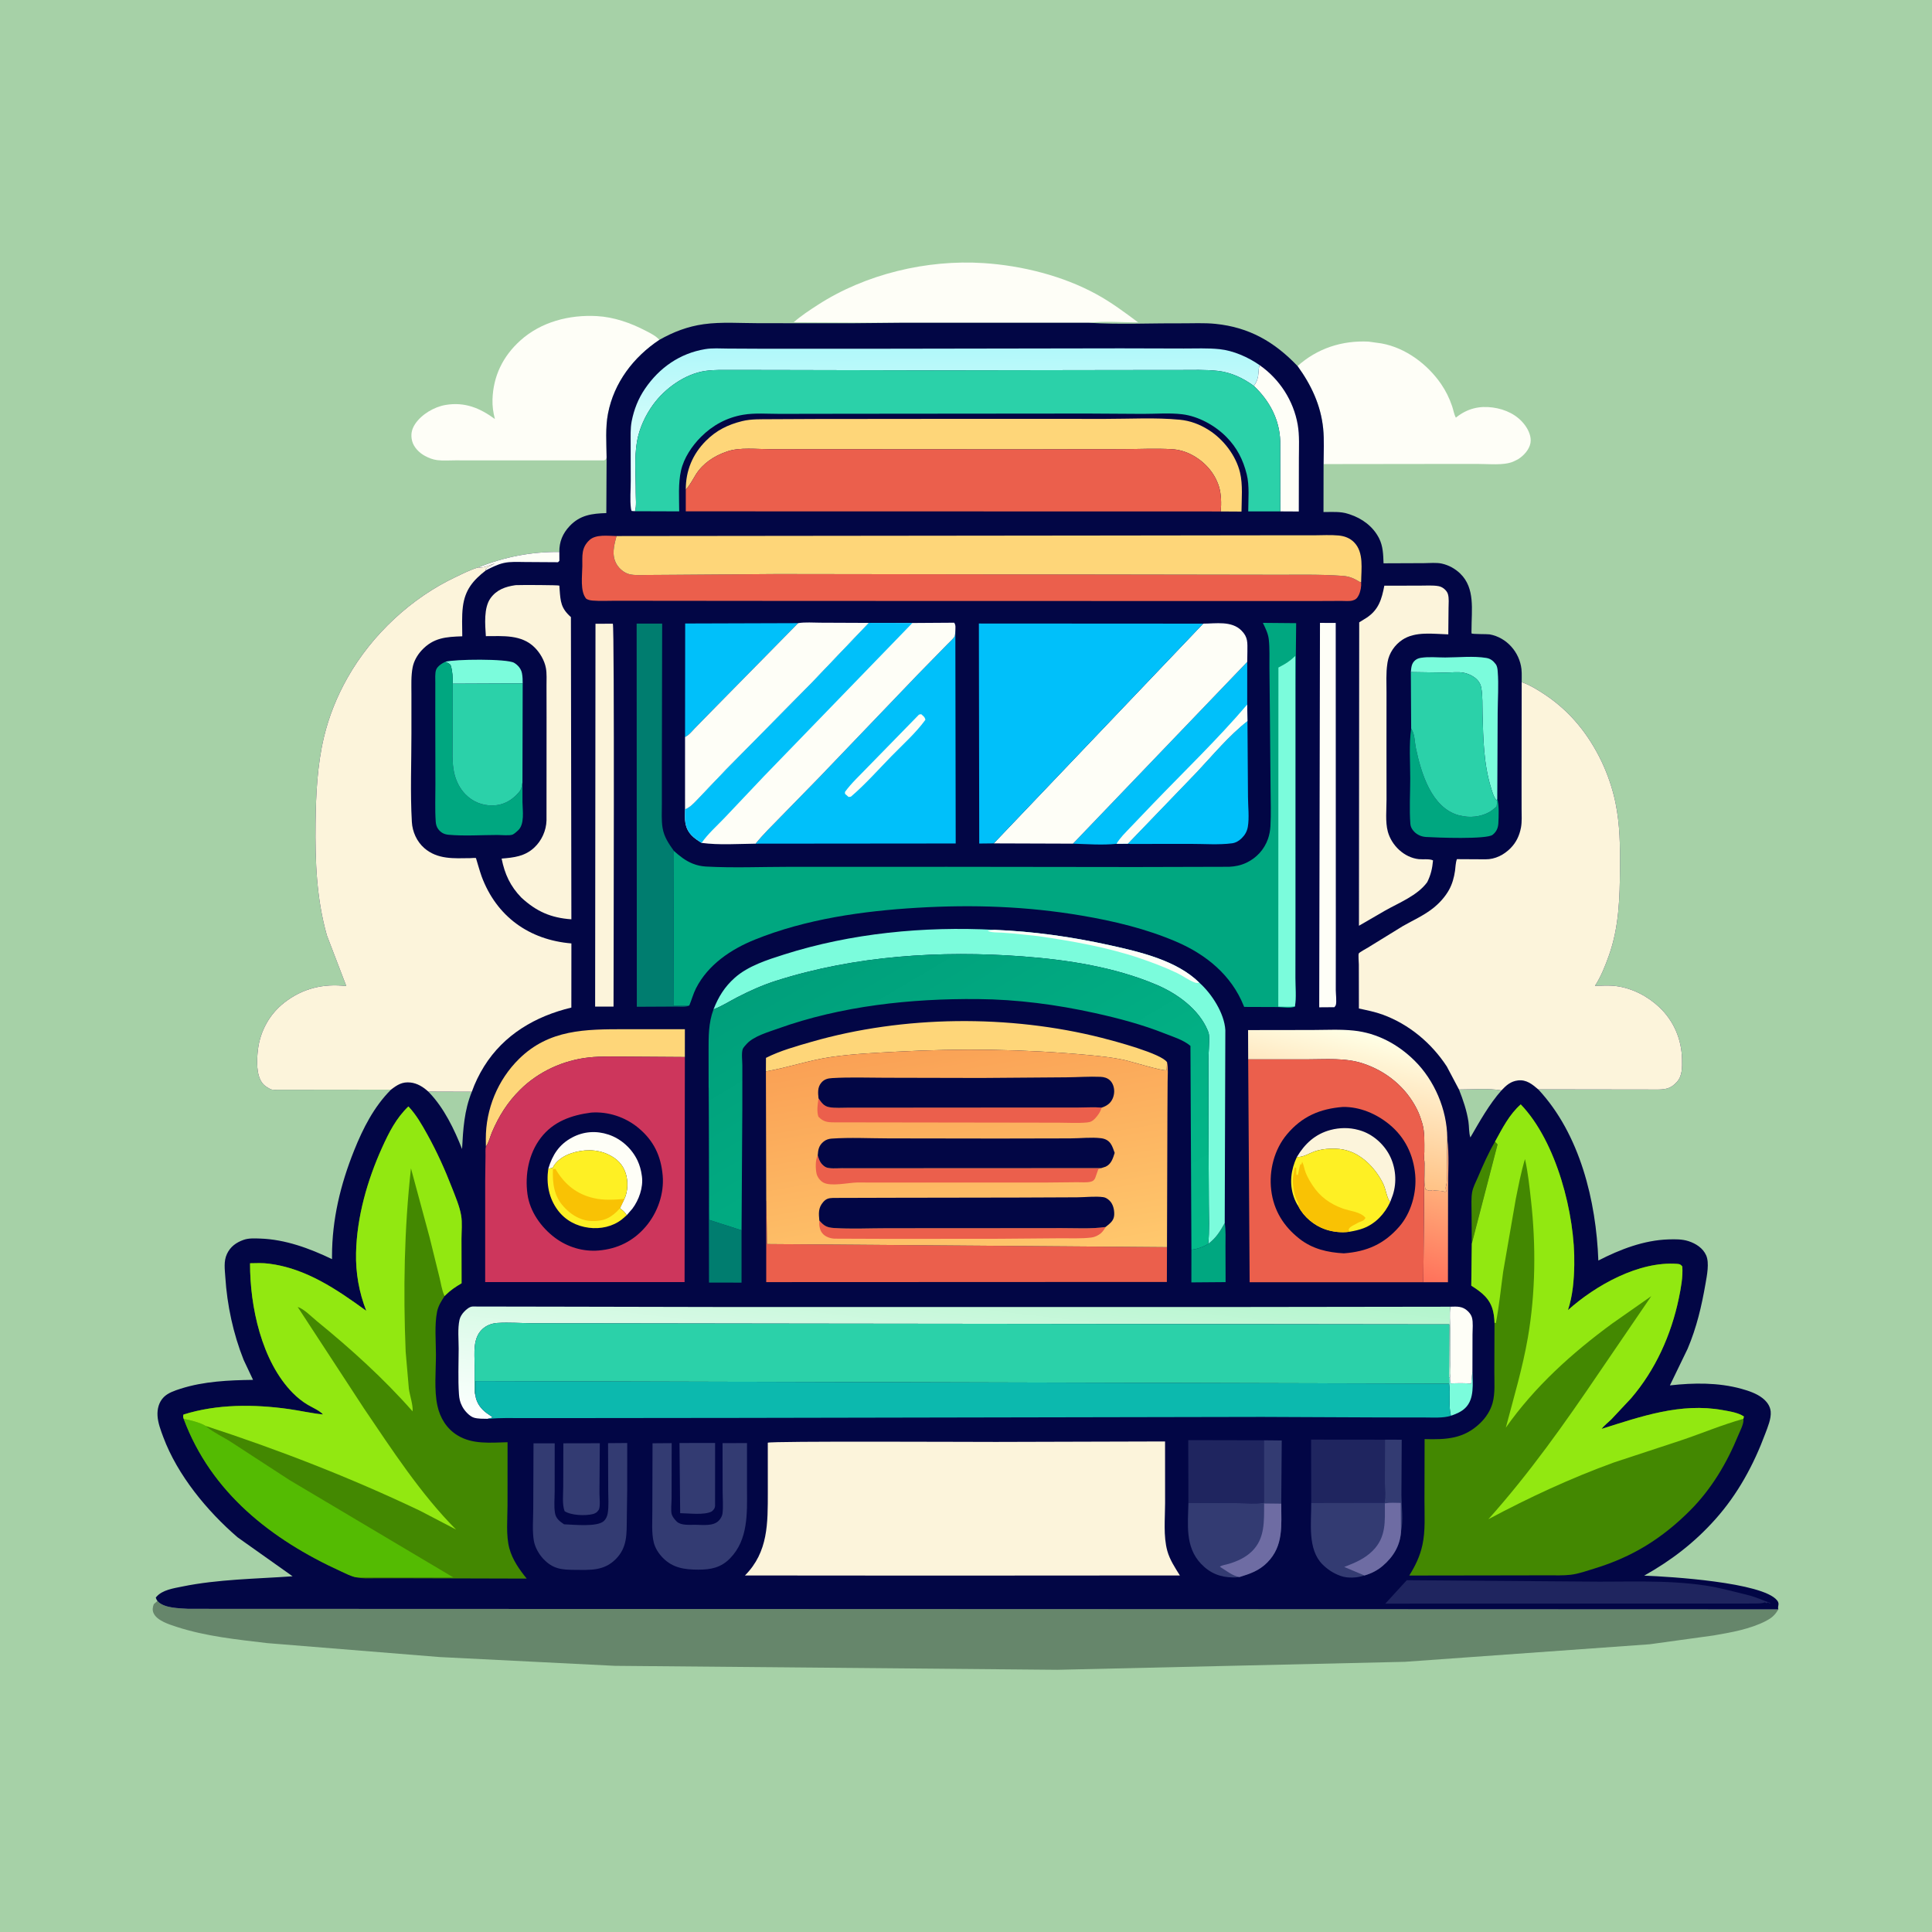 <svg version="1.1" xmlns="http://www.w3.org/2000/svg" style="display: block;" viewBox="0 0 2048 2048" width="1024" height="1024">
<defs>
	<linearGradient id="Gradient1" gradientUnits="userSpaceOnUse" x1="1506.92" y1="1355.75" x2="1534.99" y2="1264.54">
		<stop class="stop0" offset="0" stop-opacity="1" stop-color="rgb(255,114,91)"/>
		<stop class="stop1" offset="1" stop-opacity="1" stop-color="rgb(255,174,122)"/>
	</linearGradient>
	<linearGradient id="Gradient2" gradientUnits="userSpaceOnUse" x1="1413.97" y1="1237.18" x2="1448.6" y2="1096.15">
		<stop class="stop0" offset="0" stop-opacity="1" stop-color="rgb(255,194,133)"/>
		<stop class="stop1" offset="1" stop-opacity="1" stop-color="rgb(255,255,230)"/>
	</linearGradient>
	<linearGradient id="Gradient3" gradientUnits="userSpaceOnUse" x1="1000.51" y1="369.682" x2="1001.39" y2="537.263">
		<stop class="stop0" offset="0" stop-opacity="1" stop-color="rgb(177,248,250)"/>
		<stop class="stop1" offset="1" stop-opacity="1" stop-color="rgb(244,255,251)"/>
	</linearGradient>
	<linearGradient id="Gradient4" gradientUnits="userSpaceOnUse" x1="1019.54" y1="1327.12" x2="992.682" y2="1557.88">
		<stop class="stop0" offset="0" stop-opacity="1" stop-color="rgb(179,245,205)"/>
		<stop class="stop1" offset="1" stop-opacity="1" stop-color="rgb(253,255,255)"/>
	</linearGradient>
	<linearGradient id="Gradient5" gradientUnits="userSpaceOnUse" x1="895.561" y1="988.961" x2="1138.82" y2="1399.81">
		<stop class="stop0" offset="0" stop-opacity="1" stop-color="rgb(0,159,123)"/>
		<stop class="stop1" offset="1" stop-opacity="1" stop-color="rgb(3,186,138)"/>
	</linearGradient>
	<linearGradient id="Gradient6" gradientUnits="userSpaceOnUse" x1="1002.75" y1="1100.41" x2="1046.22" y2="1352.4">
		<stop class="stop0" offset="0" stop-opacity="1" stop-color="rgb(250,161,85)"/>
		<stop class="stop1" offset="1" stop-opacity="1" stop-color="rgb(255,200,109)"/>
	</linearGradient>
</defs>
<path transform="translate(0,0)" fill="rgb(166,209,167)" d="M -0 -0 L 2048 0 L 2048 2048 L -0 2048 L -0 -0 z"/>
<path transform="translate(0,0)" fill="rgb(254,254,247)" d="M 953.214 342.178 L 841.334 341.618 C 849.235 334.659 858.004 328.974 866.822 323.259 C 917.405 290.479 982.531 275.006 1042.56 278.888 C 1083.17 281.513 1126.73 292.368 1162.5 312.016 C 1178.21 320.647 1192.24 331.088 1206.54 341.808 C 1189.75 341.792 1171.12 340.11 1154.56 342.173 L 953.214 342.178 z"/>
<path transform="translate(0,0)" fill="rgb(254,254,247)" d="M 1375.46 388.04 C 1396.51 369.183 1422.6 360.787 1450.71 362.116 L 1464.43 364.038 C 1490.01 368.645 1513.25 386.093 1527.72 407.217 C 1532.74 414.546 1536.51 422.334 1539.35 430.73 C 1540.65 434.571 1541.35 439.222 1543.28 442.735 L 1544.36 441.88 C 1555.62 433.142 1568.15 430.039 1582.31 431.966 C 1595.81 433.804 1608.48 439.698 1616.68 450.93 C 1620.4 456.03 1623.5 463.068 1622.38 469.5 C 1621.13 476.656 1615.14 483.129 1609.12 486.864 L 1605 488.902 L 1603.69 489.493 C 1593.88 493.531 1577.82 491.78 1567.16 491.798 L 1511.98 491.817 L 1403.04 491.954 C 1403.07 479.572 1403.84 466.446 1402.6 454.151 C 1400.09 429.463 1389.92 407.944 1375.46 388.04 z"/>
<path transform="translate(0,0)" fill="rgb(254,254,247)" d="M 643.022 484.778 C 642.26 487.004 642.78 486.706 640.5 488 L 518.799 488.024 L 482.695 487.992 C 476.503 487.978 469.637 488.531 463.515 487.759 C 458.837 487.168 454.697 485.548 450.557 483.341 C 444.538 480.133 438.501 474.15 436.822 467.334 C 435.211 460.793 436.302 455.1 440.007 449.5 C 446.817 439.207 460.295 431.277 472.351 429.258 C 492.601 425.868 508.586 432.452 524.62 444.163 C 522.81 437.355 521.85 430.55 522.064 423.5 C 522.818 398.619 533.113 377.643 551.5 361.023 C 573.532 341.109 603.505 333.494 632.612 335.07 C 650.814 336.055 668.5 342.296 684.539 350.659 C 689.668 353.334 695.044 355.903 698.958 360.252 C 671.46 378.59 650.868 405.597 644.512 438.4 C 641.633 453.258 642.884 469.66 643.022 484.778 z"/>
<path transform="translate(0,0)" fill="rgb(102,134,107)" d="M 166.89 1697.1 C 173.686 1704.92 190.014 1704.75 199.724 1705.43 L 1885.09 1706.01 L 1884.28 1707.32 C 1881.15 1712.48 1877.45 1715.46 1872.1 1718.23 C 1855.45 1726.87 1835.06 1730.48 1816.71 1733.61 L 1748.76 1742.99 L 1489.22 1761.59 L 1121 1770.05 L 651.815 1765.85 L 465.948 1756.53 L 283.409 1741.78 C 251.245 1737.97 218.077 1734.6 187.139 1724.51 C 179.352 1721.97 166.3 1717.96 162.767 1709.94 C 161.345 1706.71 161.795 1703.67 163.012 1700.5 L 166.89 1697.1 z"/>
<path transform="translate(0,0)" fill="rgb(2,6,69)" d="M 953.214 342.178 L 1154.56 342.173 C 1186.63 344.146 1219.46 342.537 1251.64 342.729 C 1263.73 342.801 1276.51 342.08 1288.49 343.304 C 1324.34 346.966 1350.97 362.383 1375.46 388.04 C 1389.92 407.944 1400.09 429.463 1402.6 454.151 C 1403.84 466.446 1403.07 479.572 1403.04 491.954 L 1402.96 542.783 C 1411.49 542.812 1420.92 541.974 1429.07 544.689 L 1430.87 545.268 C 1443.96 549.591 1455.49 558.07 1461.83 570.521 C 1466.13 578.973 1466.28 587.863 1466.61 597.132 L 1509.54 596.96 C 1515.47 596.949 1522.62 596.159 1528.4 597.444 C 1535.76 599.077 1542.5 602.788 1547.91 608.024 C 1563.95 623.56 1559.83 646.817 1559.87 667.235 C 1559.87 667.826 1559.72 671.228 1559.88 671.407 C 1560.75 672.421 1576.6 672.009 1579.15 672.47 C 1597.13 675.733 1610.77 691.371 1612.81 709.23 C 1613.13 712.052 1613.09 714.961 1613.09 717.798 L 1613.05 723.095 C 1621.86 726.175 1630.51 731.513 1638.25 736.704 C 1664.66 754.414 1684.02 778.541 1697.7 807.125 C 1704.23 820.771 1709.53 836.367 1712.53 851.162 C 1717.23 874.344 1717.44 896.609 1717.26 920.138 C 1717.03 951.67 1716.26 982.753 1705.53 1012.84 C 1701.66 1023.7 1697.07 1035.39 1690.73 1045.04 C 1697.97 1044.87 1705.65 1044.33 1712.83 1045.24 C 1730.04 1047.43 1746.4 1055.86 1758.97 1067.71 C 1774.3 1082.16 1782.59 1101.79 1783.02 1122.68 C 1783.19 1131.06 1783.55 1140.39 1777.5 1146.99 C 1771.56 1153.48 1766.29 1154.86 1757.79 1154.95 L 1630.6 1154.77 C 1674.85 1202.2 1691.99 1273.03 1694.32 1336.22 C 1717.21 1324.43 1742.62 1314.63 1768.65 1313.82 C 1775.77 1313.59 1783.13 1313.47 1789.99 1315.71 C 1797.76 1318.26 1805.18 1323.01 1808.6 1330.72 C 1812.18 1338.79 1809.38 1352.28 1807.93 1360.68 C 1803.78 1384.67 1798.47 1407.31 1788.92 1429.81 L 1770.16 1468.58 C 1795.32 1465.76 1821.39 1465.4 1845.97 1472.19 C 1853.56 1474.29 1862.15 1477.17 1868.36 1482.09 C 1872.88 1485.66 1876.48 1490.39 1877.01 1496.32 C 1877.69 1503.89 1873.83 1512.8 1871.24 1519.77 C 1858.94 1552.85 1842.16 1583.71 1818.62 1610.17 C 1796.49 1635.04 1771.97 1653.9 1742.92 1670.24 C 1769.44 1671.24 1868.46 1677.21 1883.82 1696.5 C 1886.92 1700.39 1883.99 1702.42 1885.09 1706.01 L 199.724 1705.43 C 190.014 1704.75 173.686 1704.92 166.89 1697.1 C 165.912 1695.68 165.61 1695.07 165.138 1693.5 L 165.697 1692.81 C 172.031 1685.33 183.978 1683.68 193.222 1681.79 C 231.129 1674.02 271.593 1673.67 310.149 1670.93 L 251.8 1629.58 C 219.45 1601.7 188.107 1563.65 173.1 1523.41 C 170.453 1516.31 167.409 1508.37 166.979 1500.76 C 166.573 1493.59 168.346 1486.39 173.5 1481.11 C 178.045 1476.45 185.339 1474.06 191.427 1472.11 C 216.082 1464.21 242.604 1463.08 268.257 1462.71 L 258.304 1441.62 C 247.277 1414.03 240.729 1383.51 238.846 1353.85 C 238.318 1345.55 236.927 1336.98 240.607 1329.17 C 244.216 1321.51 250.317 1317.12 258.125 1314.33 C 263.7 1312.34 270.009 1312.73 275.852 1312.92 C 302.519 1313.83 328.162 1323.33 351.95 1334.72 L 351.939 1331.55 C 351.991 1292.51 360.912 1255.69 375.377 1219.56 C 384.803 1196.01 396.423 1173.15 414.493 1155.06 L 317.834 1155.17 L 296.072 1155.16 C 293.477 1155.12 289.169 1155.59 286.75 1154.6 L 285.574 1153.93 C 282.858 1152.4 280.442 1150.98 278.445 1148.53 C 271.324 1139.76 272.149 1123.42 273.415 1112.75 C 275.748 1093.09 285.715 1075.04 301.314 1062.85 C 320.752 1047.67 342.798 1042.41 367.081 1045.27 L 346.5 991.553 C 335.419 952.244 334.034 912.991 334.505 872.444 C 334.855 842.262 336.345 811.042 343.359 781.578 C 348.651 759.349 357.144 738.291 368.387 718.412 C 394.235 672.71 436.001 633.736 483.495 611.436 C 491.051 607.889 498.88 603.772 506.933 601.532 C 534.343 590.359 563.378 584.756 592.921 585.123 C 592.796 574.33 596.436 565.512 603.858 557.639 C 614.889 545.937 627.556 544.347 642.728 543.899 L 643.022 484.778 C 642.884 469.66 641.633 453.258 644.512 438.4 C 650.868 405.597 671.46 378.59 698.958 360.252 C 713.9 351.809 728.951 346.045 746 343.653 C 764.692 341.03 785.523 342.618 804.458 342.601 L 901.947 342.659 L 953.214 342.178 z"/>
<path transform="translate(0,0)" fill="rgb(254,254,247)" d="M 506.933 601.532 C 534.343 590.359 563.378 584.756 592.921 585.123 L 592.97 594.5 L 591.5 595.985 L 556.234 595.758 C 548.948 595.731 541.165 595.172 534.017 596.777 C 527.408 598.261 521.191 601.46 515.189 604.501 L 514.886 604.145 L 515 603 C 517.897 600.776 521.439 599.141 524.559 597.175 C 520.003 598.705 513.232 601.951 508.482 601.67 L 506.933 601.532 z"/>
<path transform="translate(0,0)" fill="rgb(123,252,220)" d="M 1537.08 1460.05 C 1537.02 1462.47 1537.19 1464.18 1537.92 1466.5 C 1545.34 1466.21 1552.08 1466.01 1559.5 1466.76 L 1560.84 1453.52 C 1560.99 1466.32 1563.25 1482.85 1553.22 1492.55 C 1548.93 1496.7 1543.53 1498.8 1538.04 1500.78 C 1535.31 1490.42 1537.7 1477.67 1536.15 1466.74 L 1536.06 1460 L 1537.08 1460.05 z"/>
<path transform="translate(0,0)" fill="rgb(67,136,1)" d="M 1584.8 1210.21 L 1587.51 1213.15 L 1560.19 1318.4 L 1559.91 1284.19 C 1559.9 1277.62 1559.44 1270.55 1560.48 1264.06 C 1561.31 1258.84 1564.47 1252.9 1566.58 1248.02 C 1572.07 1235.27 1577.7 1222.12 1584.8 1210.21 z"/>
<path transform="translate(0,0)" fill="rgb(166,209,167)" d="M 1546.58 1154.91 C 1560.99 1154.94 1577.51 1153.4 1591.62 1155.85 C 1578.44 1170.78 1568.61 1188.58 1558.66 1205.73 C 1556.97 1200.87 1557.41 1194.25 1556.62 1189.06 C 1554.83 1177.25 1550.95 1165.97 1546.58 1154.91 z"/>
<path transform="translate(0,0)" fill="rgb(166,209,167)" d="M 453.994 1157.15 L 500.167 1157.29 C 492.059 1177.24 490.95 1196.86 489.801 1218.01 C 481.612 1197.2 470.785 1174.71 455.188 1158.39 L 453.994 1157.15 z"/>
<path transform="translate(0,0)" fill="rgb(0,167,128)" d="M 1298.26 1296.46 C 1299.56 1304.48 1299.02 1312.99 1299.06 1321.1 L 1299.18 1359.1 L 1262.91 1359.39 L 1262.95 1324.77 C 1269.29 1324.06 1275.37 1321.88 1280.78 1318.52 C 1288.94 1312.49 1293.48 1305.2 1298.26 1296.46 z"/>
<path transform="translate(0,0)" fill="rgb(123,252,220)" d="M 472.067 701.507 C 481.776 698.692 537.335 698.114 544.99 702.612 C 549.042 704.993 552.411 708.981 553.301 713.651 C 553.977 717.196 554.111 720.828 554.074 724.427 L 479.898 724.75 C 480.001 718.415 479.758 711.472 477.795 705.411 C 477.195 703.558 473.768 702.341 472.067 701.507 z"/>
<path transform="translate(0,0)" fill="rgb(254,254,247)" d="M 1537.34 1385.17 C 1544.6 1384.94 1550.41 1384.48 1556.03 1389.95 C 1557.93 1391.8 1559.59 1394.03 1560.32 1396.62 C 1561.77 1401.84 1560.91 1409.21 1560.92 1414.64 L 1560.84 1453.52 L 1559.5 1466.76 C 1552.08 1466.01 1545.34 1466.21 1537.92 1466.5 C 1537.19 1464.18 1537.02 1462.47 1537.08 1460.05 C 1538.17 1454.73 1537.17 1448.02 1537.15 1442.5 L 1537.2 1408.98 C 1537.14 1400.93 1536.43 1393.28 1537.34 1385.17 z"/>
<path transform="translate(0,0)" fill="rgb(0,125,111)" d="M 751.166 1152.49 L 751.269 1153.67 L 752.094 1293.24 L 786.076 1304.15 L 786.06 1359.64 L 751.582 1359.58 L 751.166 1152.49 z"/>
<path transform="translate(0,0)" fill="url(#Gradient1)" d="M 1534.14 1206.96 C 1536.35 1223.89 1534.98 1242.42 1535.01 1259.53 L 1534.88 1359.2 L 1508.78 1359.2 L 1509.89 1230.57 C 1511.61 1240.21 1508.16 1251.83 1511.3 1260.97 C 1514.25 1261.91 1515.68 1262.88 1518.5 1261.51 C 1522.46 1262.57 1526.38 1261.92 1530.21 1262.97 C 1532.2 1263.52 1531.16 1263.59 1533 1263 C 1532.72 1261.09 1532.24 1259.12 1532.83 1257.24 C 1534.35 1252.4 1533.65 1246.14 1533.68 1241 L 1534.14 1206.96 z"/>
<path transform="translate(0,0)" fill="rgb(51,59,114)" d="M 720.293 1529.65 L 758.037 1529.6 L 758.002 1596.5 C 757.656 1599.36 756.558 1600.31 754.5 1602.18 C 746.817 1606.41 729.924 1604.08 721.01 1604.03 L 720.293 1529.65 z"/>
<path transform="translate(0,0)" fill="rgb(51,59,114)" d="M 597.178 1529.97 L 635.812 1529.89 L 635.45 1582.82 C 635.439 1586.91 636.471 1596.61 634.925 1600 C 634.38 1601.19 633.308 1602.07 632.5 1603.1 C 631.101 1603.96 630.105 1604.55 628.5 1604.96 C 620.501 1606.98 605.392 1606.47 598.5 1601.9 C 595.781 1594.7 597.042 1583.88 597.053 1576.16 L 597.178 1529.97 z"/>
<path transform="translate(0,0)" fill="rgb(254,254,247)" d="M 1335.29 387.103 C 1356.35 401.841 1371.15 424.622 1375.6 450.045 C 1377.64 461.711 1376.88 474.063 1376.87 485.881 L 1376.77 542.208 L 1357.17 542.102 L 1357.09 467.809 C 1356.44 444.712 1345.73 424.765 1329.17 409.121 C 1332.66 404.093 1333.8 400.18 1334.12 394.082 C 1334.26 391.476 1334.41 389.553 1335.29 387.103 z"/>
<path transform="translate(0,0)" fill="rgb(123,252,220)" d="M 1495.56 712.415 C 1496.03 707.502 1496.2 703.088 1500.3 699.778 C 1502.14 698.292 1504.15 697.659 1506.45 697.289 C 1514.41 696.012 1523.89 696.984 1532.01 696.963 C 1545.94 696.927 1562.09 695.18 1575.63 697.453 C 1579.97 698.183 1582.88 700.501 1585.49 703.986 C 1587.18 706.237 1587.43 709.198 1587.64 711.908 C 1588.77 726.075 1587.67 741.183 1587.59 755.43 L 1587.18 846.806 L 1586.72 848.458 C 1583.53 845.664 1581.9 839.454 1580.62 835.342 C 1572.72 809.943 1572.31 783.379 1571.56 757.043 C 1571.3 747.779 1571.83 737.623 1570.11 728.568 C 1569.51 725.428 1568.1 722.998 1565.95 720.668 C 1562.47 716.901 1556.88 714.27 1551.91 713.202 C 1545.72 711.872 1538.37 712.995 1532 712.971 L 1495.56 712.415 z"/>
<path transform="translate(0,0)" fill="rgb(0,167,128)" d="M 1495.9 772.421 L 1496.44 773.25 C 1499.78 778.706 1499.57 786.736 1500.9 793.061 C 1506.36 819.045 1517.28 856.314 1546.44 864.245 L 1550.5 865.062 L 1552.04 865.348 C 1561.48 867.008 1573.64 864.846 1581.49 859.06 L 1586.5 854.974 C 1586.73 852.774 1587.04 850.665 1586.72 848.458 L 1587.18 846.806 C 1589.22 853.443 1588.68 865.452 1588.33 872.531 C 1588.08 877.669 1586.32 881.694 1582.23 884.944 C 1575.93 889.952 1522.6 887.929 1511.56 887.229 C 1506.24 886.893 1501.24 884.499 1497.88 880.231 C 1496.32 878.247 1495.25 876.037 1495.06 873.5 C 1493.85 857.754 1494.9 841.161 1494.92 825.34 C 1494.94 808.144 1493.5 789.424 1495.9 772.421 z"/>
<path transform="translate(0,0)" fill="rgb(31,37,95)" d="M 1389.95 1593.01 L 1389.81 1526.02 L 1468.12 1526.1 L 1468 1571.71 C 1468 1578.34 1468.89 1586.42 1467.64 1592.88 L 1389.95 1593.01 z"/>
<path transform="translate(0,0)" fill="rgb(31,37,95)" d="M 1259.77 1593.08 L 1259.58 1526.58 L 1339.74 1526.75 L 1339.75 1592.99 C 1331.3 1594.37 1321.47 1593.42 1312.84 1593.38 L 1259.77 1593.08 z"/>
<path transform="translate(0,0)" fill="rgb(0,167,128)" d="M 553.825 829.443 L 553.85 850.486 C 554.002 859.392 556.279 873.711 549.213 880.213 C 547.805 881.507 545.161 883.957 543.423 884.687 C 540.205 886.039 531.074 885.096 527.394 885.102 C 510.457 885.131 492.287 886.401 475.492 884.876 C 470.769 884.447 467.378 882.681 464.5 878.843 C 462.773 876.54 462.084 873.732 461.885 870.901 C 460.978 858.021 461.593 844.66 461.547 831.733 L 461.421 756.534 L 461.453 723.959 C 461.465 719.975 460.968 713.786 462.269 710.084 C 463.612 706.257 468.579 703.105 472.067 701.507 C 473.768 702.341 477.195 703.558 477.795 705.411 C 479.758 711.472 480.001 718.415 479.898 724.75 L 479.787 783.806 C 479.887 795.354 478.876 808.269 481.5 819.56 C 483.426 827.845 487.372 835.842 493.325 841.958 C 501.003 849.846 511.4 854.106 522.5 853.825 C 533.783 853.539 542.701 848.379 549.929 839.984 C 553.29 836.081 552.73 834.262 553.825 829.443 z"/>
<path transform="translate(0,0)" fill="rgb(254,214,121)" d="M 515.049 1215.39 L 514.981 1207.22 C 514.915 1175.66 527.627 1144.71 550.199 1122.49 C 582.11 1091.07 620.615 1091.02 662.264 1091 L 725.998 1091.01 L 725.978 1120.5 L 665.128 1120.1 C 651.704 1120.07 637.818 1119.49 624.471 1120.92 C 597.237 1123.83 570.983 1135.78 551.455 1155.08 C 538.073 1168.3 528.868 1182.97 521.534 1200.18 C 519.538 1204.87 518.088 1211.45 515.049 1215.39 z"/>
<path transform="translate(0,0)" fill="rgb(254,254,247)" d="M 1399.23 660.293 L 1415.92 660.323 L 1416.03 990.184 L 1415.98 1049.49 C 1415.98 1053.48 1417.11 1062.24 1415.97 1065.5 C 1415.68 1066.32 1414.99 1066.94 1414.5 1067.67 L 1398.43 1067.79 L 1399.23 660.293 z"/>
<path transform="translate(0,0)" fill="rgb(0,192,250)" d="M 726.18 781.227 L 726.321 660.937 L 846.08 660.561 L 758.959 749.098 L 736.626 771.921 C 733.564 775.041 730.224 779.455 726.18 781.227 z"/>
<path transform="translate(0,0)" fill="rgb(51,59,114)" d="M 1468.12 1526.1 L 1485.88 1526.16 L 1485.56 1584.5 C 1485.65 1596.93 1487.72 1612 1485.09 1624.05 C 1483.99 1638.79 1476.82 1650.41 1465.72 1659.89 C 1460.05 1664.74 1453.55 1668 1446.39 1670.06 L 1445.74 1670.25 C 1438.33 1672.61 1428.78 1673.24 1421.33 1670.61 L 1420 1670.1 C 1413.12 1667.57 1406.95 1663.42 1401.79 1658.22 C 1385.81 1642.1 1390.13 1614.08 1389.95 1593.01 L 1467.64 1592.88 C 1468.89 1586.42 1468 1578.34 1468 1571.71 L 1468.12 1526.1 z"/>
<path transform="translate(0,0)" fill="rgb(110,108,163)" d="M 1467.99 1593.6 C 1473.54 1592.64 1479.25 1593.04 1484.86 1593.14 L 1485.09 1624.05 C 1483.99 1638.79 1476.82 1650.41 1465.72 1659.89 C 1460.05 1664.74 1453.55 1668 1446.39 1670.06 L 1424.93 1661.05 C 1436.09 1656.72 1446.42 1652.53 1455.05 1643.93 C 1469.69 1629.35 1468.03 1612.52 1467.99 1593.6 z"/>
<path transform="translate(0,0)" fill="rgb(252,244,219)" d="M 631.241 661.212 L 649.638 661.144 C 651.5 664.637 650.38 1031.7 650.373 1067.05 L 630.864 1067.01 L 631.241 661.212 z"/>
<path transform="translate(0,0)" fill="rgb(51,59,114)" d="M 565.545 1530.02 L 588.015 1529.97 L 587.961 1581.09 C 587.97 1588.32 587.099 1596.92 588.332 1603.95 C 589.355 1609.78 593.289 1612.7 597.927 1615.82 C 607.844 1616.13 633.006 1618.98 640.125 1612.36 C 642.301 1610.33 643.637 1607.34 644.153 1604.45 C 645.526 1596.74 644.725 1587.56 644.734 1579.72 L 644.57 1529.81 L 664.881 1529.64 L 664.854 1579.23 L 664.442 1609.77 C 664.232 1625.94 665.132 1640.29 652.731 1652.73 C 640.052 1665.45 625.691 1664.19 609.155 1664.11 C 595.279 1664.04 586.103 1663.21 575.964 1652.5 C 571.321 1647.6 567.122 1640.18 565.936 1633.46 C 564.074 1622.93 565.265 1610.33 565.268 1599.58 L 565.545 1530.02 z"/>
<path transform="translate(0,0)" fill="rgb(51,59,114)" d="M 691.719 1529.94 L 712.012 1529.79 L 711.907 1588.5 C 711.916 1592.87 710.884 1601.8 712.144 1605.51 C 713.01 1608.06 715.504 1611.11 717.422 1612.95 C 721.954 1617.29 731.189 1616.27 737.237 1616.33 C 745.104 1616.42 756.219 1618 761.997 1611.9 C 763.89 1609.9 765.558 1607.07 765.893 1604.31 C 766.802 1596.79 766.028 1588.14 766.025 1580.51 L 765.925 1529.78 L 791.856 1529.72 L 791.84 1578.5 C 791.982 1604.1 793.243 1632.2 773.817 1651.99 C 764.209 1661.78 753.662 1663.88 740.396 1663.89 C 725.877 1663.9 713.21 1662.18 702.621 1651.35 C 698.22 1646.84 694.493 1641.12 692.991 1634.95 C 690.509 1624.77 691.594 1612.47 691.502 1601.96 L 691.719 1529.94 z"/>
<path transform="translate(0,0)" fill="rgb(51,59,114)" d="M 1339.74 1526.75 L 1358.7 1526.95 L 1358.16 1593.95 C 1358.19 1616.6 1360.84 1638.73 1343.34 1656.33 C 1334.79 1664.93 1325.26 1668.24 1313.93 1671.71 C 1311.63 1672.06 1309.46 1672.2 1307.14 1672.17 C 1293.4 1671.98 1282.57 1667.67 1272.97 1657.5 C 1256.03 1639.53 1259.33 1615.63 1259.77 1593.08 L 1312.84 1593.38 C 1321.47 1593.42 1331.3 1594.37 1339.75 1592.99 L 1339.74 1526.75 z"/>
<path transform="translate(0,0)" fill="rgb(110,108,163)" d="M 1340.03 1593.74 L 1358.16 1593.95 C 1358.19 1616.6 1360.84 1638.73 1343.34 1656.33 C 1334.79 1664.93 1325.26 1668.24 1313.93 1671.71 C 1306.8 1670.72 1299.28 1664.6 1293.11 1660.79 C 1295.02 1659.2 1299.98 1658.5 1302.5 1657.75 C 1311.4 1655.08 1320.04 1651.22 1326.83 1644.7 C 1341.22 1630.88 1339.89 1612.07 1340.03 1593.74 z"/>
<path transform="translate(0,0)" fill="rgb(0,192,250)" d="M 1322.35 764.375 L 1322.92 844.731 C 1322.96 854.665 1324.42 866.997 1322.74 876.552 C 1321.9 881.349 1319.69 885.16 1316.22 888.55 C 1313.36 891.35 1310.02 893.404 1305.97 893.939 C 1292.07 895.777 1276.42 894.523 1262.31 894.556 L 1198.43 894.613 L 1195.52 894.4 L 1268.66 818.44 C 1285.64 800.379 1302.81 779.57 1322.35 764.375 z"/>
<path transform="translate(0,0)" fill="rgb(31,37,95)" d="M 1491.24 1675.08 L 1679.12 1676.51 C 1722.4 1677.19 1765.1 1674.32 1808.12 1680.76 C 1823.39 1683.05 1838.07 1687.28 1853.03 1690.87 C 1861.26 1692.84 1868.96 1696.63 1877 1699.3 L 1875.5 1699.51 L 1874 1698.51 L 1872.51 1699.5 L 1871 1698.51 C 1867.4 1700.04 1862.72 1699.68 1858.84 1699.81 L 1468.49 1699.93 L 1491.24 1675.08 z"/>
<path transform="translate(0,0)" fill="url(#Gradient2)" d="M 1323.13 1122.97 L 1323.01 1091.93 L 1391.22 1091.83 C 1405.71 1091.82 1420.74 1090.94 1435.14 1092.47 C 1459.92 1095.11 1481.88 1106.93 1499.48 1124.32 C 1520.63 1145.21 1533.84 1176.27 1534.16 1206.03 L 1534.14 1206.96 L 1533.68 1241 C 1533.65 1246.14 1534.35 1252.4 1532.83 1257.24 C 1532.24 1259.12 1532.72 1261.09 1533 1263 C 1531.16 1263.59 1532.2 1263.52 1530.21 1262.97 C 1526.38 1261.92 1522.46 1262.57 1518.5 1261.51 C 1515.68 1262.88 1514.25 1261.91 1511.3 1260.97 C 1508.16 1251.83 1511.61 1240.21 1509.89 1230.57 C 1509.23 1228.32 1509.86 1223.48 1509.86 1220.91 C 1509.84 1211.21 1510.4 1199.84 1507.59 1190.56 L 1507.09 1189 C 1505.71 1184.44 1504.21 1180.24 1502.09 1175.97 C 1490.47 1152.59 1469.54 1135.45 1444.88 1127.33 C 1425.82 1121.05 1405.51 1122.98 1385.66 1122.96 L 1323.13 1122.97 z"/>
<path transform="translate(0,0)" fill="rgb(43,209,169)" d="M 554.074 724.427 L 553.825 829.443 C 552.73 834.262 553.29 836.081 549.929 839.984 C 542.701 848.379 533.783 853.539 522.5 853.825 C 511.4 854.106 501.003 849.846 493.325 841.958 C 487.372 835.842 483.426 827.845 481.5 819.56 C 478.876 808.269 479.887 795.354 479.787 783.806 L 479.898 724.75 L 554.074 724.427 z"/>
<path transform="translate(0,0)" fill="rgb(0,192,250)" d="M 1322.12 701.611 L 1322.1 746.836 L 1322.35 764.375 C 1302.81 779.57 1285.64 800.379 1268.66 818.44 L 1195.52 894.4 L 1183.53 894.472 C 1168.73 896.035 1152.35 894.786 1137.38 894.309 L 1322.12 701.611 z"/>
<path transform="translate(0,0)" fill="rgb(254,254,247)" d="M 1322.1 746.836 L 1322.35 764.375 C 1302.81 779.57 1285.64 800.379 1268.66 818.44 L 1195.52 894.4 L 1183.53 894.472 C 1187.29 888.067 1193.01 882.611 1198.09 877.241 L 1222 852.244 C 1255.48 817.431 1290.78 783.575 1322.1 746.836 z"/>
<path transform="translate(0,0)" fill="rgb(254,214,121)" d="M 811.891 1135.73 L 811.961 1121.38 C 826.897 1113.81 844.325 1108.97 860.398 1104.34 C 957.797 1076.34 1070.02 1075.29 1168.14 1100.21 C 1181.35 1103.57 1231.69 1116.93 1237.16 1126.11 L 1236.63 1134.5 C 1231.82 1135.53 1199.15 1125.11 1190.26 1123.29 C 1178.35 1120.84 1166.25 1119.54 1154.16 1118.41 C 1086.56 1112.09 1018.73 1111.2 950.954 1114.82 C 927.736 1116.06 904.258 1117.13 881.225 1120.43 C 857.644 1123.81 835.189 1131.72 811.891 1135.73 z"/>
<path transform="translate(0,0)" fill="rgb(43,209,169)" d="M 1495.56 712.415 L 1532 712.971 C 1538.37 712.995 1545.72 711.872 1551.91 713.202 C 1556.88 714.27 1562.47 716.901 1565.95 720.668 C 1568.1 722.998 1569.51 725.428 1570.11 728.568 C 1571.83 737.623 1571.3 747.779 1571.56 757.043 C 1572.31 783.379 1572.72 809.943 1580.62 835.342 C 1581.9 839.454 1583.53 845.664 1586.72 848.458 C 1587.04 850.665 1586.73 852.774 1586.5 854.974 L 1581.49 859.06 C 1573.64 864.846 1561.48 867.008 1552.04 865.348 L 1550.5 865.062 L 1546.44 864.245 C 1517.28 856.314 1506.36 819.045 1500.9 793.061 C 1499.57 786.736 1499.78 778.706 1496.44 773.25 L 1495.9 772.421 L 1495.56 712.415 z"/>
<path transform="translate(0,0)" fill="rgb(254,254,247)" d="M 846.08 660.561 C 853.479 659.31 862.254 660.092 869.784 660.08 L 921.017 660.299 L 860.272 723.951 L 769.712 815.706 L 743.398 843.263 C 738.709 848.198 732.55 855.611 726.165 858.02 L 726.18 781.227 C 730.224 779.455 733.564 775.041 736.626 771.921 L 758.959 749.098 L 846.08 660.561 z"/>
<path transform="translate(0,0)" fill="rgb(0,125,111)" d="M 730.682 1065.84 C 727.745 1067.83 719.952 1066.99 716.16 1067.01 L 675.061 1067.22 L 674.878 661.03 L 701.937 661.066 L 701.603 811.465 L 701.604 852.328 C 701.611 860.509 701.028 869.617 702.375 877.666 C 703.982 887.267 708.864 894.28 714.354 902.01 L 713.843 1066.21 L 730.682 1065.84 z"/>
<path transform="translate(0,0)" fill="rgb(252,244,219)" d="M 546.12 620.356 L 547.2 620.269 C 551.307 620.021 592.42 620.083 592.95 620.795 C 593.038 620.914 593.171 624.157 593.201 624.585 C 594.146 637.982 594.699 644.846 605.196 654.138 L 605.684 974.51 C 583.886 972.946 568.656 966.224 552.669 951.512 C 540.893 939.387 535.048 926.62 531.728 910.135 C 544.864 909.043 556.317 907.842 566.362 898.447 C 574.222 891.096 579.019 880.461 579.316 869.695 L 579.376 760.258 L 579.322 726.924 C 579.298 720.935 579.76 714.095 578.692 708.239 C 577.228 700.221 572.54 692.154 566.852 686.452 C 552.829 672.393 533.136 674.366 515.027 674.346 C 514.261 662.214 512.612 644.446 519.938 634.176 C 526.355 625.18 535.678 621.879 546.12 620.356 z"/>
<path transform="translate(0,0)" fill="rgb(252,244,219)" d="M 1467.44 620.866 L 1505.26 620.788 C 1511.49 620.831 1518.7 620.239 1524.82 621.317 C 1527.56 621.799 1529.94 623.168 1531.88 625.116 C 1533.26 626.508 1534.34 627.988 1534.89 629.901 C 1536.16 634.25 1535.55 639.934 1535.52 644.49 L 1535.25 672.462 C 1519.35 672.06 1500.32 668.995 1486.49 678.244 C 1478.48 683.598 1472.48 692.293 1470.9 701.842 L 1470.65 703.5 C 1469.09 713.47 1469.8 724.341 1469.76 734.456 L 1469.72 790.859 L 1469.78 847.417 C 1469.8 858.039 1468.37 871.273 1471.14 881.5 C 1475.12 896.223 1488.48 909.059 1504 910.745 C 1508.09 911.19 1515.67 910.197 1519.07 912.057 C 1518.3 920.657 1516.77 927.286 1512.95 935.073 C 1502.69 949.305 1483.1 956.851 1468.05 965.389 L 1440.55 981.34 L 1440.82 659.7 L 1448.79 654.754 C 1461.53 646.288 1464.74 634.966 1467.44 620.866 z"/>
<path transform="translate(0,0)" fill="rgb(235,95,76)" d="M 812.24 1272.47 L 812.373 1273.52 L 813.085 1318.75 L 1237.05 1322.03 L 1236.93 1358.92 L 812.231 1359.09 L 812.24 1272.47 z"/>
<path transform="translate(0,0)" fill="url(#Gradient3)" d="M 673.101 541.9 L 669.547 541.645 C 669.155 540.536 669.036 540.338 668.85 539 C 667.595 529.98 668.673 518.926 668.628 509.668 L 668.519 471 C 668.533 463.161 668.097 454.194 669.613 446.517 C 672.078 434.033 676.508 422.701 683.688 412.151 C 698.862 389.854 720.536 374.638 747.308 370.127 C 755.171 368.802 763.356 369.433 771.301 369.494 L 808.108 369.676 L 943.497 369.652 L 1188.22 369.257 L 1254.85 369.432 C 1267.33 369.466 1280.36 368.839 1292.77 370.13 C 1307.39 371.649 1323.35 378.678 1335.29 387.103 C 1334.41 389.553 1334.26 391.476 1334.12 394.082 C 1333.8 400.18 1332.66 404.093 1329.17 409.121 C 1317.67 400.706 1305.12 394.742 1290.8 393.147 C 1277.78 391.697 1264.35 392.231 1251.26 392.218 L 1187.38 392.273 L 987.285 392.593 L 826.907 392.236 L 777.866 392.16 C 767.936 392.193 757.514 391.77 747.668 393.204 C 726.156 396.337 704.879 411.684 692.36 428.903 C 684.084 440.286 677.708 454.053 675.252 467.969 C 672.228 485.104 674.014 504.596 673.911 522.132 C 673.876 528.115 674.881 536.204 673.101 541.9 z"/>
<path transform="translate(0,0)" fill="rgb(123,252,220)" d="M 756.354 1069.96 C 761.621 1056.62 768.098 1046.11 778.87 1036.51 C 793.037 1023.89 813.351 1017.47 831.126 1011.82 C 902.418 989.155 979.466 981.809 1054.07 985.661 C 1095.72 987.357 1135.96 993.039 1176.64 1002.03 C 1208.48 1009.07 1247.49 1018.12 1271.39 1041.74 C 1284.43 1053.25 1297.97 1074.25 1298.91 1092.01 L 1298.26 1296.46 C 1293.48 1305.2 1288.94 1312.49 1280.78 1318.52 C 1282.18 1304.71 1281.47 1289.83 1281.41 1275.93 L 1281.06 1202.55 L 1280.96 1124.57 C 1280.97 1115.78 1282.12 1106.45 1281.63 1097.79 C 1281.53 1095.92 1281 1094.21 1280.29 1092.49 C 1270.96 1069.85 1248.02 1053.33 1226.24 1044.04 C 1182.07 1025.2 1131.7 1017.39 1084.04 1013.82 C 996.961 1007.3 906.53 1012.99 822.888 1039.58 C 808.652 1044.1 794.966 1050.21 781.71 1057.05 C 773.651 1061.21 765.948 1066.19 757.499 1069.52 L 756.354 1069.96 z"/>
<path transform="translate(0,0)" fill="rgb(254,254,247)" d="M 1054.07 985.661 C 1095.72 987.357 1135.96 993.039 1176.64 1002.03 C 1208.48 1009.07 1247.49 1018.12 1271.39 1041.74 C 1269.46 1042.02 1268.29 1042.16 1266.4 1041.46 C 1260.15 1039.15 1253.89 1034.39 1247.73 1031.45 C 1234.92 1025.35 1221.41 1020.23 1207.97 1015.67 C 1174.02 1004.15 1135.91 997.464 1100.45 992.32 L 1073.69 989.498 L 1062.5 988.664 C 1059.19 988.45 1049 988.693 1047.07 986.48 L 1054.07 985.661 z"/>
<path transform="translate(0,0)" fill="rgb(254,254,247)" d="M 1275.43 661.09 C 1288.99 661.03 1305.42 657.938 1315.85 668.263 C 1323.09 675.425 1322.32 681.209 1322.29 690.816 L 1322.12 701.611 L 1137.38 894.309 L 1053.4 894.027 L 1275.43 661.09 z"/>
<path transform="translate(0,0)" fill="rgb(254,214,121)" d="M 726.956 518.952 C 726.896 498.939 734.152 481.491 748.29 467.29 C 759.349 456.181 771.676 450.125 786.788 446.388 C 796.478 443.991 807.624 444.46 817.577 444.365 L 864.67 444.142 L 1018.83 443.993 L 1171.79 444.043 C 1197.66 444.078 1224.85 442.447 1250.58 444.922 C 1261.73 445.994 1271.71 449.781 1281.16 455.729 C 1296.81 465.58 1310.11 482.763 1314.47 500.892 C 1317.59 513.874 1316.13 529.018 1316.04 542.31 L 1294.02 542.175 C 1294.81 533.921 1294.61 523.658 1292.14 515.75 C 1287.46 500.72 1276.32 488.717 1262.45 481.671 C 1256.29 478.535 1249.43 476.591 1242.51 476.179 C 1225.25 475.15 1207.49 476.082 1190.19 476.131 L 1087.56 476.35 L 884.084 476.224 L 816.064 476.169 C 802.414 476.168 784.157 474.019 771.289 478.401 L 770 478.863 C 757.208 483.201 745.089 491.204 737.747 502.81 C 734.431 508.051 731.807 513.623 727.613 518.255 L 726.956 518.952 z"/>
<path transform="translate(0,0)" fill="url(#Gradient4)" d="M 516.817 1503.99 C 512.294 1503.91 506.853 1504.09 502.5 1502.82 C 497.814 1501.45 492.594 1495.65 490.338 1491.5 L 489.684 1490.23 C 487.58 1486.23 486.827 1482.4 486.518 1477.93 C 485.419 1462.05 486.189 1445.49 486.208 1429.54 C 486.219 1419.85 485.005 1408.41 487.105 1399 C 487.793 1395.92 489.775 1392.81 491.938 1390.53 C 494.144 1388.2 497.73 1385.03 501.052 1384.96 L 593.31 1385.12 L 771.249 1385.49 L 1318.16 1385.47 L 1537.34 1385.17 C 1536.43 1393.28 1537.14 1400.93 1537.2 1408.98 L 1537.15 1442.5 C 1537.17 1448.02 1538.17 1454.73 1537.08 1460.05 L 1536.06 1460 L 1536.25 1403.86 L 861.378 1403.08 L 631.081 1402.76 L 564.199 1402.69 C 552.071 1402.6 539.595 1401.64 527.5 1402.37 C 521.428 1402.73 515.556 1404.87 511.109 1409.14 C 501.018 1418.81 503.1 1434.06 503.096 1446.78 L 503.14 1473.55 C 503.172 1475.65 503.347 1477.29 503.949 1479.3 C 505.123 1487.28 509.734 1493.46 516.155 1498.14 L 520.5 1501.11 L 522.5 1502.58 L 516.817 1503.99 z"/>
<path transform="translate(0,0)" fill="rgb(0,192,250)" d="M 800.957 894.322 C 808.962 884.398 818.277 875.381 827.17 866.252 L 868.05 824.415 L 972.407 715.5 L 1004.29 682.893 C 1006.15 680.889 1010.9 676.81 1011.94 674.5 C 1012.52 673.225 1012.51 670.339 1012.71 668.851 L 1013.08 894.128 L 800.957 894.322 z"/>
<path transform="translate(0,0)" fill="rgb(254,254,247)" d="M 974.175 757.5 L 976.5 757.042 C 978.761 759.15 980.325 759.921 980.958 763 C 970.946 776.876 956.818 789.432 944.851 801.702 C 930.879 816.027 917.205 831.508 902.009 844.5 L 899.554 844.829 L 895.749 841.5 L 895.696 839.5 C 902.6 829.967 911.876 821.537 919.996 813 L 974.175 757.5 z"/>
<path transform="translate(0,0)" fill="rgb(254,254,247)" d="M 967.178 660.392 L 1011.5 660.099 C 1013.37 662.939 1012.73 665.501 1012.71 668.851 C 1012.51 670.339 1012.52 673.225 1011.94 674.5 C 1010.9 676.81 1006.15 680.889 1004.29 682.893 L 972.407 715.5 L 868.05 824.415 L 827.17 866.252 C 818.277 875.381 808.962 884.398 800.957 894.322 C 782.291 894.527 762.197 895.984 743.729 893.504 C 740.017 891.095 735.912 888.534 732.905 885.277 C 725.406 877.156 725.806 868.323 726.165 858.02 C 732.55 855.611 738.709 848.198 743.398 843.263 L 769.712 815.706 L 860.272 723.951 L 921.017 660.299 L 967.178 660.392 z"/>
<path transform="translate(0,0)" fill="rgb(0,192,250)" d="M 921.017 660.299 L 967.178 660.392 L 809.827 822.857 L 767.996 867.041 C 759.991 875.444 750.32 883.992 743.729 893.504 C 740.017 891.095 735.912 888.534 732.905 885.277 C 725.406 877.156 725.806 868.323 726.165 858.02 C 732.55 855.611 738.709 848.198 743.398 843.263 L 769.712 815.706 L 860.272 723.951 L 921.017 660.299 z"/>
<path transform="translate(0,0)" fill="rgb(235,95,76)" d="M 1442.86 617.094 C 1443.23 621.631 1442.27 626.949 1440.25 631.02 C 1438.71 634.125 1437.08 635.722 1433.62 636.627 C 1430.26 637.506 1425.45 636.98 1421.92 637.005 L 1397.82 637.109 L 1288.21 637.124 L 846.09 637.018 L 700.293 636.884 L 652.41 636.827 C 644.538 636.809 636.239 637.301 628.422 636.65 C 625.787 636.43 623.863 636.092 621.5 634.784 C 614.708 627.04 617.208 610.203 617.289 600.118 C 617.378 589.129 616.059 580.678 624.862 572.5 C 631.737 566.113 644.711 568.147 653.563 568.232 C 650.837 578.235 648.03 588.613 653.715 598.22 C 656.507 602.938 661.57 607.21 666.948 608.607 C 672.72 610.107 679.791 609.536 685.709 609.505 L 716.621 609.299 L 823.519 608.5 L 1191.1 609.009 L 1346.11 609.25 C 1371.6 609.435 1397.7 608.54 1423.1 610.423 C 1429.99 610.933 1434.54 612.738 1440.39 616.253 C 1441.79 617.093 1441.19 616.834 1442.86 617.094 z"/>
<path transform="translate(0,0)" fill="rgb(0,192,250)" d="M 1053.4 894.027 L 1038.03 894.194 L 1037.65 660.956 L 1275.43 661.09 L 1053.4 894.027 z"/>
<path transform="translate(0,0)" fill="rgb(254,214,121)" d="M 653.563 568.232 L 1173.4 567.669 L 1343.67 567.451 L 1392.6 567.454 C 1401.2 567.44 1410.41 566.828 1418.95 567.64 C 1425.2 568.236 1430.93 570.313 1435.41 574.88 C 1445.96 585.611 1442.97 603.229 1442.86 617.094 C 1441.19 616.834 1441.79 617.093 1440.39 616.253 C 1434.54 612.738 1429.99 610.933 1423.1 610.423 C 1397.7 608.54 1371.6 609.435 1346.11 609.25 L 1191.1 609.009 L 823.519 608.5 L 716.621 609.299 L 685.709 609.505 C 679.791 609.536 672.72 610.107 666.948 608.607 C 661.57 607.21 656.507 602.938 653.715 598.22 C 648.03 588.613 650.837 578.235 653.563 568.232 z"/>
<path transform="translate(0,0)" fill="rgb(235,95,76)" d="M 726.956 518.952 L 727.613 518.255 C 731.807 513.623 734.431 508.051 737.747 502.81 C 745.089 491.204 757.208 483.201 770 478.863 L 771.289 478.401 C 784.157 474.019 802.414 476.168 816.064 476.169 L 884.084 476.224 L 1087.56 476.35 L 1190.19 476.131 C 1207.49 476.082 1225.25 475.15 1242.51 476.179 C 1249.43 476.591 1256.29 478.535 1262.45 481.671 C 1276.32 488.717 1287.46 500.72 1292.14 515.75 C 1294.61 523.658 1294.81 533.921 1294.02 542.175 L 726.951 542.048 L 726.956 518.952 z"/>
<path transform="translate(0,0)" fill="url(#Gradient5)" d="M 756.354 1069.96 L 757.499 1069.52 C 765.948 1066.19 773.651 1061.21 781.71 1057.05 C 794.966 1050.21 808.652 1044.1 822.888 1039.58 C 906.53 1012.99 996.961 1007.3 1084.04 1013.82 C 1131.7 1017.39 1182.07 1025.2 1226.24 1044.04 C 1248.02 1053.33 1270.96 1069.85 1280.29 1092.49 C 1281 1094.21 1281.53 1095.92 1281.63 1097.79 C 1282.12 1106.45 1280.97 1115.78 1280.96 1124.57 L 1281.06 1202.55 L 1281.41 1275.93 C 1281.47 1289.83 1282.18 1304.71 1280.78 1318.52 C 1275.37 1321.88 1269.29 1324.06 1262.95 1324.77 L 1261.92 1108.68 C 1254.43 1102.33 1243.92 1099.21 1234.87 1095.63 C 1210.73 1086.06 1186.08 1079.52 1160.78 1073.92 C 1119.91 1064.88 1078.38 1059.42 1036.48 1059.05 C 965.455 1058.43 891.734 1066.31 824.646 1090.37 C 814.427 1094.03 799.045 1098.38 791.601 1106.5 C 790.515 1107.69 787.77 1110.63 787.287 1112.12 C 785.849 1116.56 786.918 1124.64 786.914 1129.56 L 786.891 1176.54 L 786.076 1304.15 L 752.094 1293.24 L 751.269 1153.67 L 751.166 1152.49 L 751.119 1114.39 C 751.135 1098.86 750.887 1084.76 756.354 1069.96 z"/>
<path transform="translate(0,0)" fill="rgb(12,185,174)" d="M 503.949 1479.3 L 504.089 1463.99 L 1536.15 1466.74 C 1537.7 1477.67 1535.31 1490.42 1538.04 1500.78 C 1529.62 1503.41 1518.91 1502.58 1510.1 1502.59 L 1465.03 1502.54 L 1338.01 1501.99 L 784.247 1503.04 L 608.795 1503.23 L 553.499 1503.24 C 542.263 1503.25 530.878 1502.85 519.704 1503.92 L 516.817 1503.99 L 522.5 1502.58 L 520.5 1501.11 L 516.155 1498.14 C 509.734 1493.46 505.123 1487.28 503.949 1479.3 z"/>
<path transform="translate(0,0)" fill="rgb(43,209,169)" d="M 673.101 541.9 C 674.881 536.204 673.876 528.115 673.911 522.132 C 674.014 504.596 672.228 485.104 675.252 467.969 C 677.708 454.053 684.084 440.286 692.36 428.903 C 704.879 411.684 726.156 396.337 747.668 393.204 C 757.514 391.77 767.936 392.193 777.866 392.16 L 826.907 392.236 L 987.285 392.593 L 1187.38 392.273 L 1251.26 392.218 C 1264.35 392.231 1277.78 391.697 1290.8 393.147 C 1305.12 394.742 1317.67 400.706 1329.17 409.121 C 1345.73 424.765 1356.44 444.712 1357.09 467.809 L 1357.17 542.102 L 1323.18 542.112 C 1323.21 529.61 1324.61 514.863 1321.59 502.785 C 1317.71 487.258 1311.34 474.676 1300.04 463.198 C 1288.04 451.016 1270.35 441.208 1253.19 439.137 C 1239.84 437.525 1224.88 438.766 1211.39 438.733 L 1152.83 438.379 L 899.052 438.602 L 826.422 438.713 C 813.94 438.735 800.067 437.563 787.792 439.664 C 770.368 442.647 755.449 450.742 743.018 463.184 C 733.544 472.665 724.936 485.463 721.925 498.704 C 718.785 512.516 719.941 527.928 719.989 542.056 L 673.101 541.9 z"/>
<path transform="translate(0,0)" fill="rgb(235,95,76)" d="M 1323.13 1122.97 L 1385.66 1122.96 C 1405.51 1122.98 1425.82 1121.05 1444.88 1127.33 C 1469.54 1135.45 1490.47 1152.59 1502.09 1175.97 C 1504.21 1180.24 1505.71 1184.44 1507.09 1189 L 1507.59 1190.56 C 1510.4 1199.84 1509.84 1211.21 1509.86 1220.91 C 1509.86 1223.48 1509.23 1228.32 1509.89 1230.57 L 1508.78 1359.2 L 1324.68 1359.22 L 1323.13 1122.97 z"/>
<path transform="translate(0,0)" fill="rgb(2,6,69)" d="M 1423.54 1173.4 C 1441.54 1173.17 1459 1180.64 1472.75 1191.93 C 1489.35 1205.56 1498.33 1224.17 1500.19 1245.42 C 1501.85 1264.32 1495.83 1285.85 1483.29 1300.27 C 1467.12 1318.87 1448.74 1326.79 1424.54 1328.59 C 1407.41 1327.68 1391.36 1324.01 1377.57 1313.22 C 1360.66 1300 1350.08 1282.98 1347.53 1261.5 C 1345.07 1240.82 1350.71 1218.59 1364.18 1202.5 C 1380.15 1183.44 1399.22 1175.32 1423.54 1173.4 z"/>
<path transform="translate(0,0)" fill="rgb(252,244,219)" d="M 1374.68 1226.55 C 1383.09 1212.41 1394.19 1202.11 1410.44 1197.8 C 1420.01 1195.26 1430.47 1195.11 1440 1197.8 L 1441.61 1198.25 C 1454.83 1202.11 1466.56 1212.38 1472.9 1224.5 C 1479.59 1237.29 1480.94 1253.02 1476.43 1266.77 L 1473.6 1274.34 C 1469.91 1269.47 1469.04 1260.48 1466.17 1254.65 C 1458.88 1239.85 1445.64 1225.28 1429.65 1220.09 L 1428.21 1219.64 C 1418.32 1216.48 1402.83 1217.11 1393.04 1220.69 C 1386.89 1222.93 1382.72 1226.18 1375.89 1226.52 L 1374.68 1226.55 z"/>
<path transform="translate(0,0)" fill="rgb(254,240,36)" d="M 1374.68 1226.55 L 1375.89 1226.52 C 1382.72 1226.18 1386.89 1222.93 1393.04 1220.69 C 1402.83 1217.11 1418.32 1216.48 1428.21 1219.64 L 1429.65 1220.09 C 1445.64 1225.28 1458.88 1239.85 1466.17 1254.65 C 1469.04 1260.48 1469.91 1269.47 1473.6 1274.34 C 1467.91 1286.53 1458.28 1297.02 1445.5 1301.93 C 1440.7 1303.78 1435.76 1304.81 1430.72 1305.69 C 1422.07 1306.87 1413.24 1305.97 1404.97 1303.18 C 1393.29 1299.24 1382.1 1290.01 1376.5 1279 C 1374.38 1275.98 1372.61 1272.17 1371.41 1268.64 C 1366.58 1254.45 1368.43 1239.92 1374.68 1226.55 z"/>
<path transform="translate(0,0)" fill="rgb(249,194,4)" d="M 1376.5 1279 L 1376.61 1277.78 C 1376.59 1275.76 1375.91 1274.77 1375.01 1273.05 C 1372.25 1267.72 1371.22 1261.43 1370.63 1255.53 C 1370.18 1251.09 1370.6 1247.3 1371.49 1243 C 1371.9 1241.01 1371.93 1239.46 1372.67 1237.5 L 1374 1238 L 1374.21 1245.28 L 1375.78 1245.49 C 1376.8 1241.54 1377.12 1237.91 1378.5 1234 L 1379.53 1234.5 L 1380.35 1231.5 C 1381.34 1233.61 1381.91 1235.38 1382.44 1237.65 C 1383.88 1243.89 1387.01 1249.84 1390.5 1255.16 L 1391.4 1256.56 C 1399.38 1268.72 1409.8 1276.11 1423.43 1281.1 C 1430.84 1283.8 1442.58 1284.53 1447.5 1291.03 C 1445.51 1294.4 1443.86 1294.3 1440.5 1295.71 L 1437 1297.58 L 1435.25 1298.5 C 1433.06 1299.72 1430.31 1301.05 1429.53 1303.48 L 1430.72 1305.69 C 1422.07 1306.87 1413.24 1305.97 1404.97 1303.18 C 1393.29 1299.24 1382.1 1290.01 1376.5 1279 z"/>
<path transform="translate(0,0)" fill="rgb(205,54,92)" d="M 515.049 1215.39 C 518.088 1211.45 519.538 1204.87 521.534 1200.18 C 528.868 1182.97 538.073 1168.3 551.455 1155.08 C 570.983 1135.78 597.237 1123.83 624.471 1120.92 C 637.818 1119.49 651.704 1120.07 665.128 1120.1 L 725.978 1120.5 L 725.687 1359.05 L 514.306 1359.06 L 514.304 1252.12 L 514.65 1225.09 C 514.739 1222.35 514.329 1217.9 515.049 1215.39 z"/>
<path transform="translate(0,0)" fill="rgb(2,6,69)" d="M 626.646 1179.39 C 644.551 1178.06 662.94 1184.15 676.727 1195.63 C 692.959 1209.14 700.618 1225.19 702.467 1246.03 C 704.172 1265.25 697.091 1285.41 684.682 1300.04 C 671.475 1315.6 654.595 1323.93 634.386 1325.6 C 618.02 1326.93 601.574 1321.96 588.46 1312.19 C 573.709 1301.19 561.689 1284.44 559.14 1265.91 C 556.3 1245.27 560.412 1222.97 573.254 1206.17 C 586.526 1188.82 605.743 1182.12 626.646 1179.39 z"/>
<path transform="translate(0,0)" fill="rgb(254,254,247)" d="M 581.184 1238.99 C 585.594 1224.27 592.63 1213.18 606.479 1205.8 C 618.642 1199.31 631.983 1198.38 645.04 1202.71 C 658.463 1207.16 669.999 1217.7 675.927 1230.5 C 678.131 1235.26 679.517 1240.32 680.246 1245.5 L 680.486 1247.14 C 682.011 1258.79 677.259 1272.1 670.325 1281.3 L 664.352 1288.19 C 662.322 1284.79 660.313 1283.11 657.112 1280.82 L 661.871 1270.93 C 665.769 1263.03 665.906 1251.65 663.18 1243.44 C 660.095 1234.15 653.855 1228.14 645.134 1223.94 C 632.545 1217.87 618.016 1218.21 604.992 1222.7 C 597.302 1225.36 589.481 1230.45 585.851 1237.95 L 581.184 1238.99 z"/>
<path transform="translate(0,0)" fill="rgb(254,240,36)" d="M 585.851 1237.95 C 589.481 1230.45 597.302 1225.36 604.992 1222.7 C 618.016 1218.21 632.545 1217.87 645.134 1223.94 C 653.855 1228.14 660.095 1234.15 663.18 1243.44 C 665.906 1251.65 665.769 1263.03 661.871 1270.93 L 657.112 1280.82 C 660.313 1283.11 662.322 1284.79 664.352 1288.19 L 659.252 1292.6 C 649.418 1300.32 636.505 1303.04 624.246 1301.47 C 611.096 1299.79 599.435 1293.71 591.41 1283.04 C 581.675 1270.11 578.965 1254.68 581.184 1238.99 L 585.851 1237.95 z"/>
<path transform="translate(0,0)" fill="rgb(249,194,4)" d="M 586.118 1239.17 L 588.838 1239.13 L 589.775 1240.69 C 599.171 1256.08 611.689 1265.98 629.469 1270.07 C 640.399 1272.58 650.803 1271.77 661.871 1270.93 L 657.112 1280.82 C 653.53 1285.07 648.823 1289.13 643.765 1291.5 C 636.432 1294.94 624.984 1295.32 617.387 1292.63 L 616 1292.1 C 608.708 1289.4 603.138 1285.13 597.868 1279.5 C 587.018 1267.91 585.643 1254.28 586.118 1239.17 z"/>
<path transform="translate(0,0)" fill="rgb(0,167,128)" d="M 714.354 902.01 C 720.457 907.454 726.67 912.46 734.358 915.5 C 738.855 917.279 743.454 918.307 748.284 918.57 C 777.362 920.157 807.095 918.882 836.253 918.87 L 1004.15 918.842 L 1203.46 919.082 L 1302.96 918.826 C 1309.26 918.557 1315.32 917.304 1321.06 914.619 C 1331.9 909.55 1340.16 900.545 1344.12 889.256 C 1345.6 885.027 1346.44 880.39 1346.7 875.91 C 1347.47 862.576 1346.92 848.902 1346.85 835.537 L 1346.18 760.25 L 1345.65 707.36 C 1345.55 697.56 1346.07 687.217 1344.93 677.5 C 1344.21 671.388 1341.32 665.753 1338.69 660.265 L 1373.99 660.581 L 1373.2 734.436 L 1373.19 970.696 L 1373.14 1036.83 C 1373.11 1046.46 1374.18 1057.48 1372.68 1066.89 C 1368.87 1069.41 1359.24 1067.68 1354.5 1067.51 L 1318.84 1067.38 L 1318.39 1066.23 C 1305.42 1033.74 1278.52 1011.78 1246.91 998.239 C 1214.82 984.495 1180.88 976.392 1146.57 970.569 C 1088.5 960.714 1031.36 958.774 972.642 962.248 C 914.663 965.679 854.21 974.209 800.079 996.089 C 774.763 1006.32 750.438 1022.7 737.758 1047.72 C 734.799 1053.56 733.231 1059.83 730.682 1065.84 L 713.843 1066.21 L 714.354 902.01 z"/>
<path transform="translate(0,0)" fill="rgb(123,252,220)" d="M 1372.68 1066.89 C 1366.96 1067.49 1360.81 1067.08 1355.03 1067.1 L 1355.18 707.623 L 1358 706.109 C 1363.28 703.342 1367.25 700.695 1371.65 696.614 L 1373.04 695.32 L 1373.2 734.436 L 1373.19 970.696 L 1373.14 1036.83 C 1373.11 1046.46 1374.18 1057.48 1372.68 1066.89 z"/>
<path transform="translate(0,0)" fill="rgb(252,244,219)" d="M 1055.74 1528.5 L 1235.01 1528 L 1235.05 1593.43 C 1235.04 1609.59 1233.06 1628.4 1237.42 1644.08 C 1240.04 1653.49 1245.6 1661.85 1250.73 1670.05 L 987.5 1670.21 L 789.697 1670.06 C 814.528 1645.03 813.875 1614.6 813.916 1581.75 L 813.89 1529.33 C 817.417 1527.45 1032.62 1528.53 1055.74 1528.5 z"/>
<path transform="translate(0,0)" fill="rgb(43,209,169)" d="M 503.949 1479.3 C 503.347 1477.29 503.172 1475.65 503.14 1473.55 L 503.096 1446.78 C 503.1 1434.06 501.018 1418.81 511.109 1409.14 C 515.556 1404.87 521.428 1402.73 527.5 1402.37 C 539.595 1401.64 552.071 1402.6 564.199 1402.69 L 631.081 1402.76 L 861.378 1403.08 L 1536.25 1403.86 L 1536.06 1460 L 1536.15 1466.74 L 504.089 1463.99 L 503.949 1479.3 z"/>
<path transform="translate(0,0)" fill="rgb(252,244,219)" d="M 1613.05 723.095 C 1621.86 726.175 1630.51 731.513 1638.25 736.704 C 1664.66 754.414 1684.02 778.541 1697.7 807.125 C 1704.23 820.771 1709.53 836.367 1712.53 851.162 C 1717.23 874.344 1717.44 896.609 1717.26 920.138 C 1717.03 951.67 1716.26 982.753 1705.53 1012.84 C 1701.66 1023.7 1697.07 1035.39 1690.73 1045.04 C 1697.97 1044.87 1705.65 1044.33 1712.83 1045.24 C 1730.04 1047.43 1746.4 1055.86 1758.97 1067.71 C 1774.3 1082.16 1782.59 1101.79 1783.02 1122.68 C 1783.19 1131.06 1783.55 1140.39 1777.5 1146.99 C 1771.56 1153.48 1766.29 1154.86 1757.79 1154.95 L 1630.6 1154.77 C 1624.27 1149.42 1618.12 1144.23 1609.13 1145.3 C 1601.43 1146.22 1596.75 1150.39 1591.62 1155.85 C 1577.51 1153.4 1560.99 1154.94 1546.58 1154.91 L 1533.66 1130.5 C 1517.48 1105.72 1493.71 1085.83 1465.84 1075.59 C 1457.68 1072.6 1448.96 1070.89 1440.49 1069.06 L 1440.43 1022.38 C 1440.42 1020.24 1439.65 1012.17 1440.37 1010.67 C 1440.92 1009.52 1448.71 1005.34 1450.33 1004.32 L 1487.23 981.604 C 1497.97 975.502 1509.95 970.167 1519.59 962.359 C 1526.12 957.064 1531.94 950.647 1536.04 943.273 C 1539.47 937.119 1541.39 930.016 1542.39 923.077 C 1542.97 919.012 1542.93 914.588 1544.37 910.743 L 1574.73 910.908 C 1584.82 910.99 1594.12 906.276 1601.18 899.176 C 1607.28 893.039 1610.74 885.606 1612.31 877.179 C 1613.46 870.99 1612.94 864.108 1612.95 857.828 L 1612.92 826.64 L 1613.05 723.095 z"/>
<path transform="translate(0,0)" fill="rgb(252,244,219)" d="M 506.933 601.532 L 508.482 601.67 C 513.232 601.951 520.003 598.705 524.559 597.175 C 521.439 599.141 517.897 600.776 515 603 L 514.886 604.145 L 515.189 604.501 C 501.339 615.251 492.934 625.252 490.669 643.13 C 489.372 653.367 490.01 664.178 490.028 674.495 C 472.871 675.102 459.379 675.892 446.841 689.525 C 442.336 694.424 438.696 700.826 437.415 707.406 C 435.623 716.604 436.135 726.136 436.126 735.456 L 436.128 777.206 C 436.152 808.408 434.793 840.238 436.588 871.346 C 437.189 881.752 441.829 892.116 449.775 899.025 C 463.795 911.218 481.142 909.88 498.455 909.667 C 499.514 909.654 503.787 909.231 504.541 909.579 C 504.582 909.597 508.75 924.183 510.5 928.913 C 526.295 971.59 561.022 996.353 605.706 1000.07 L 605.653 1068.08 C 567.767 1077.15 534.2 1096.62 513.095 1130.5 C 507.931 1138.79 503.42 1148.08 500.167 1157.29 L 453.994 1157.15 C 448.818 1152.31 442.368 1148.32 435.228 1147.52 C 426.357 1146.53 421.116 1149.97 414.493 1155.06 L 317.834 1155.17 L 296.072 1155.16 C 293.477 1155.12 289.169 1155.59 286.75 1154.6 L 285.574 1153.93 C 282.858 1152.4 280.442 1150.98 278.445 1148.53 C 271.324 1139.76 272.149 1123.42 273.415 1112.75 C 275.748 1093.09 285.715 1075.04 301.314 1062.85 C 320.752 1047.67 342.798 1042.41 367.081 1045.27 L 346.5 991.553 C 335.419 952.244 334.034 912.991 334.505 872.444 C 334.855 842.262 336.345 811.042 343.359 781.578 C 348.651 759.349 357.144 738.291 368.387 718.412 C 394.235 672.71 436.001 633.736 483.495 611.436 C 491.051 607.889 498.88 603.772 506.933 601.532 z"/>
<path transform="translate(0,0)" fill="url(#Gradient6)" d="M 811.891 1135.73 C 835.189 1131.72 857.644 1123.81 881.225 1120.43 C 904.258 1117.13 927.736 1116.06 950.954 1114.82 C 1018.73 1111.2 1086.56 1112.09 1154.16 1118.41 C 1166.25 1119.54 1178.35 1120.84 1190.26 1123.29 C 1199.15 1125.11 1231.82 1135.53 1236.63 1134.5 L 1237.16 1126.11 C 1238.43 1132.65 1237.77 1139.97 1237.72 1146.65 L 1237.51 1180.18 L 1237.05 1322.03 L 813.085 1318.75 L 812.373 1273.52 L 812.24 1272.47 L 811.891 1135.73 z"/>
<path transform="translate(0,0)" fill="rgb(235,95,76)" d="M 868.532 1293.85 C 873.561 1299.56 876.474 1301.24 884.089 1301.74 C 902.579 1302.93 921.818 1301.97 940.382 1301.97 L 1048.98 1301.91 L 1125.48 1301.84 C 1140.8 1301.82 1156.86 1302.86 1172.01 1300.66 C 1170.77 1302.96 1169.07 1305.45 1167.1 1307.19 C 1164.45 1309.53 1160.51 1311.38 1157 1311.82 C 1146.28 1313.18 1134.55 1312.51 1123.71 1312.62 L 1059.27 1313.15 L 945.242 1313.25 L 884.5 1313.03 C 879.733 1312.77 874.543 1310.93 871.5 1307.05 C 868.703 1303.48 868.139 1298.2 868.532 1293.85 z"/>
<path transform="translate(0,0)" fill="rgb(235,95,76)" d="M 1167.36 1238.24 L 1164.25 1239.43 L 1160.87 1249 C 1159.87 1250.94 1158.53 1252.09 1156.4 1252.63 C 1152.01 1253.77 1146.2 1253.15 1141.58 1253.21 L 1108.18 1253.54 L 937.44 1253.56 L 908.455 1253.49 C 898.932 1253.74 880.665 1257.96 872.677 1253.5 C 869.202 1251.56 866.297 1247.64 865.499 1243.72 C 864.461 1238.61 864.183 1229.39 866.823 1224.84 C 868.433 1230.09 869.982 1233.92 874.789 1236.96 C 878.413 1239.25 888.112 1238.33 892.414 1238.33 L 939.845 1238.35 L 1167.36 1238.24 z"/>
<path transform="translate(0,0)" fill="rgb(235,95,76)" d="M 867.681 1164.31 C 870.803 1168.71 873.128 1172.53 878.802 1173.61 C 885.278 1174.85 893.093 1174.15 899.69 1174.18 L 942.204 1174.18 L 1097.09 1174.06 L 1143.35 1174.05 C 1151.31 1174.05 1159.83 1173.42 1167.73 1174.14 C 1166.75 1178.28 1163.71 1182.58 1160.81 1185.64 C 1158.19 1188.39 1156.1 1189.49 1152.31 1189.85 C 1142.76 1190.77 1132.59 1190.1 1122.97 1190.09 L 1066.54 1189.99 L 884.5 1189.73 C 876.966 1189.74 872.79 1189.19 867.5 1183.72 C 865.596 1177.51 866.748 1170.64 867.681 1164.31 z"/>
<path transform="translate(0,0)" fill="rgb(2,6,69)" d="M 866.823 1224.84 C 867.213 1218.65 868.012 1214.27 873.026 1210.17 C 875.492 1208.16 878.341 1207.18 881.5 1206.96 C 901.393 1205.58 921.929 1206.7 941.904 1206.73 L 1057.74 1206.9 L 1134.47 1206.74 C 1144.92 1206.71 1156.85 1205.3 1167.09 1206.54 C 1171.2 1207.04 1174.76 1208.68 1177.23 1212.12 C 1179.27 1214.96 1180.42 1218.82 1181.61 1222.1 C 1179.78 1227.85 1178 1234.02 1172 1236.75 L 1167.36 1238.24 L 939.845 1238.35 L 892.414 1238.33 C 888.112 1238.33 878.413 1239.25 874.789 1236.96 C 869.982 1233.92 868.433 1230.09 866.823 1224.84 z"/>
<path transform="translate(0,0)" fill="rgb(2,6,69)" d="M 867.681 1164.31 C 867.068 1158.61 866.507 1152.76 870.42 1147.96 C 873.619 1144.03 877.368 1143.1 882.193 1142.82 C 900.67 1141.73 919.505 1142.43 938.02 1142.46 L 1040.01 1142.69 L 1130.52 1142 C 1142.38 1141.89 1154.7 1140.98 1166.5 1141.48 C 1170.2 1141.63 1173.71 1142.55 1176.5 1145.12 C 1179.77 1148.13 1181.19 1152.9 1181.08 1157.23 C 1180.97 1161.92 1179.1 1166.86 1175.5 1170 C 1173.23 1171.99 1170.57 1173.24 1167.73 1174.14 C 1159.83 1173.42 1151.31 1174.05 1143.35 1174.05 L 1097.09 1174.06 L 942.204 1174.18 L 899.69 1174.18 C 893.093 1174.15 885.278 1174.85 878.802 1173.61 C 873.128 1172.53 870.803 1168.71 867.681 1164.31 z"/>
<path transform="translate(0,0)" fill="rgb(2,6,69)" d="M 868.532 1293.85 C 867.81 1286.42 867.267 1280.45 872.523 1274.36 C 875.628 1270.76 878.233 1270.03 882.933 1269.86 L 948.426 1269.68 L 1078.3 1269.47 L 1141.88 1269.2 C 1150.62 1269.15 1160.97 1267.86 1169.5 1269.02 C 1172.04 1269.36 1174.15 1270.83 1176 1272.55 C 1179.85 1276.12 1181.26 1282.13 1181.13 1287.22 C 1181.02 1291.91 1179.04 1294.77 1175.57 1297.75 L 1173.38 1299.51 L 1172.01 1300.66 C 1156.86 1302.86 1140.8 1301.82 1125.48 1301.84 L 1048.98 1301.91 L 940.382 1301.97 C 921.818 1301.97 902.579 1302.93 884.089 1301.74 C 876.474 1301.24 873.561 1299.56 868.532 1293.85 z"/>
<path transform="translate(0,0)" fill="rgb(67,136,1)" d="M 1584.8 1210.21 C 1592.51 1196.18 1599.87 1181.42 1612.05 1170.71 C 1649.91 1210.07 1669.88 1287.18 1668.78 1340.96 C 1668.45 1357.12 1667.19 1373.39 1662.07 1388.79 C 1691.3 1362.62 1737.23 1336.65 1778 1339.77 C 1780.8 1339.98 1781.52 1340.37 1783.3 1342.5 C 1784.13 1353.37 1781.81 1365.57 1779.61 1376.19 C 1771.59 1414.88 1754.85 1452.16 1728.99 1482.25 L 1708.32 1504.32 C 1704.93 1507.71 1700.56 1510.91 1697.73 1514.7 C 1739.49 1501.54 1781.55 1486.72 1826 1494.76 C 1832.68 1495.97 1839.83 1497.01 1846 1500.01 L 1848.61 1501.53 L 1848.05 1504.03 L 1848.13 1505.36 C 1848.25 1510.02 1844.42 1517.12 1842.66 1521.41 C 1830.44 1551.1 1814.27 1578.43 1791.47 1601.25 C 1761.95 1630.78 1730.66 1650.29 1690.68 1662.53 C 1682.49 1665.03 1673.48 1668.32 1665 1669.32 C 1656.99 1670.26 1648.65 1669.88 1640.59 1669.9 L 1599.56 1669.98 L 1493.87 1670.13 C 1500.4 1659.6 1505.13 1649.96 1507.81 1637.79 C 1511.17 1622.55 1509.95 1605.79 1510 1590.23 L 1510.14 1525.52 C 1532.99 1526.1 1551.58 1525.42 1569.07 1508.56 C 1575.11 1502.74 1580.07 1495.17 1582.26 1487.01 C 1585.02 1476.73 1584.03 1464.78 1584.05 1454.23 L 1584.23 1402.25 C 1584.17 1398.5 1583.74 1394.67 1582.99 1391 C 1580.11 1376.98 1570.96 1370.02 1559.62 1362.83 L 1560.19 1318.4 L 1587.51 1213.15 L 1584.8 1210.21 z"/>
<path transform="translate(0,0)" fill="rgb(146,232,17)" d="M 1584.8 1210.21 C 1592.51 1196.18 1599.87 1181.42 1612.05 1170.71 C 1649.91 1210.07 1669.88 1287.18 1668.78 1340.96 C 1668.45 1357.12 1667.19 1373.39 1662.07 1388.79 C 1691.3 1362.62 1737.23 1336.65 1778 1339.77 C 1780.8 1339.98 1781.52 1340.37 1783.3 1342.5 C 1784.13 1353.37 1781.81 1365.57 1779.61 1376.19 C 1771.59 1414.88 1754.85 1452.16 1728.99 1482.25 L 1708.32 1504.32 C 1704.93 1507.71 1700.56 1510.91 1697.73 1514.7 C 1739.49 1501.54 1781.55 1486.72 1826 1494.76 C 1832.68 1495.97 1839.83 1497.01 1846 1500.01 L 1848.61 1501.53 L 1848.05 1504.03 C 1825.69 1510.24 1803.94 1519.48 1781.92 1526.85 L 1710.88 1550.25 C 1664.6 1567.09 1621.17 1587.28 1577.77 1610.41 C 1621.38 1561.62 1658.59 1508.95 1695.24 1454.87 L 1750.41 1373.99 L 1708.9 1403.07 C 1666.12 1434.51 1627 1469.75 1596.24 1513.37 C 1604.56 1481.66 1614.01 1450.27 1619.6 1417.91 C 1627.78 1370.65 1628.25 1319.98 1622.92 1272.37 C 1621.3 1257.89 1619.73 1242.85 1616.56 1228.64 C 1612.31 1242.52 1609.69 1256.8 1606.79 1271 L 1593.42 1348.03 C 1590.93 1366.15 1589.16 1384.55 1585.68 1402.5 L 1584.23 1402.25 C 1584.17 1398.5 1583.74 1394.67 1582.99 1391 C 1580.11 1376.98 1570.96 1370.02 1559.62 1362.83 L 1560.19 1318.4 L 1587.51 1213.15 L 1584.8 1210.21 z"/>
<path transform="translate(0,0)" fill="rgb(67,136,1)" d="M 194.726 1504.09 C 194.079 1501.97 193.906 1501.61 194.477 1499.5 C 230.06 1488.27 269.403 1488.51 306.026 1493.64 C 318.232 1495.35 330.181 1498.21 342.485 1499.38 C 338.806 1495.29 331.091 1492.01 326.289 1489.16 C 320.353 1485.63 315.17 1481.45 310.324 1476.53 C 277.161 1442.84 264.918 1384.72 265.065 1339.11 C 271.758 1338.95 278.407 1338.69 285.062 1339.54 C 324.46 1344.56 356.85 1366.71 388.248 1389.5 C 380.571 1369.7 376.985 1349.48 377.439 1328.21 C 378.252 1290.15 389.348 1251.24 404.934 1216.75 C 412.289 1200.47 419.923 1185.34 432.92 1172.87 C 441.141 1181.56 447.015 1191.91 452.808 1202.31 C 463.012 1220.63 471.628 1239.76 479.197 1259.31 C 482.774 1268.55 487.168 1278.69 488.819 1288.44 C 490.108 1296.05 489.209 1305.21 489.177 1313.02 L 489.284 1360.34 C 483.063 1363.96 477.495 1367.68 472.378 1372.78 L 471.282 1373.88 C 467.845 1379.21 464.544 1384.24 463.287 1390.59 C 460.498 1404.68 462.108 1421.51 462.113 1435.96 C 462.119 1453.07 460.048 1473.79 463.724 1490.36 C 466.575 1503.22 473.497 1514.41 484.772 1521.41 C 500.784 1531.37 519.965 1529.22 538.037 1528.83 L 537.987 1595.92 C 537.989 1610.29 536.186 1627.59 539.989 1641.5 C 543.261 1653.46 550.619 1663.89 558.331 1673.38 L 434.099 1673.04 L 398.002 1673.03 C 391.312 1673.02 384.306 1673.6 377.769 1672.02 C 372.41 1671.15 366.134 1667.79 361.186 1665.54 C 287.623 1631.95 223.794 1582.11 194.726 1504.09 z"/>
<path transform="translate(0,0)" fill="rgb(84,187,2)" d="M 194.726 1504.09 C 201.31 1505.23 212.396 1508.05 218.068 1511.58 L 219.533 1512.81 C 227.097 1519 236.892 1523.35 245.131 1528.73 L 307.11 1569.05 L 480.602 1672.15 L 377.769 1672.02 C 372.41 1671.15 366.134 1667.79 361.186 1665.54 C 287.623 1631.95 223.794 1582.11 194.726 1504.09 z"/>
<path transform="translate(0,0)" fill="rgb(146,232,17)" d="M 194.726 1504.09 C 194.079 1501.97 193.906 1501.61 194.477 1499.5 C 230.06 1488.27 269.403 1488.51 306.026 1493.64 C 318.232 1495.35 330.181 1498.21 342.485 1499.38 C 338.806 1495.29 331.091 1492.01 326.289 1489.16 C 320.353 1485.63 315.17 1481.45 310.324 1476.53 C 277.161 1442.84 264.918 1384.72 265.065 1339.11 C 271.758 1338.95 278.407 1338.69 285.062 1339.54 C 324.46 1344.56 356.85 1366.71 388.248 1389.5 C 380.571 1369.7 376.985 1349.48 377.439 1328.21 C 378.252 1290.15 389.348 1251.24 404.934 1216.75 C 412.289 1200.47 419.923 1185.34 432.92 1172.87 C 441.141 1181.56 447.015 1191.91 452.808 1202.31 C 463.012 1220.63 471.628 1239.76 479.197 1259.31 C 482.774 1268.55 487.168 1278.69 488.819 1288.44 C 490.108 1296.05 489.209 1305.21 489.177 1313.02 L 489.284 1360.34 C 483.063 1363.96 477.495 1367.68 472.378 1372.78 L 471.282 1373.88 L 470.722 1372.63 C 468.302 1367.03 467.345 1359.99 465.853 1354.03 L 455.409 1311.72 L 435.634 1238.49 C 428.5 1302.92 427.339 1368.03 430.02 1432.81 L 433.411 1472.12 C 434.3 1478.85 438.027 1489.7 437.367 1496.1 C 406.651 1461.18 371.683 1429.64 335.669 1400.27 C 330.254 1395.85 322.225 1387.45 315.565 1385.44 L 385.738 1492.85 C 415.474 1536.7 445.989 1583.76 483.408 1621.37 L 445.188 1601.43 C 372.02 1566.56 295.13 1536.64 218.068 1511.58 C 212.396 1508.05 201.31 1505.23 194.726 1504.09 z"/>
</svg>